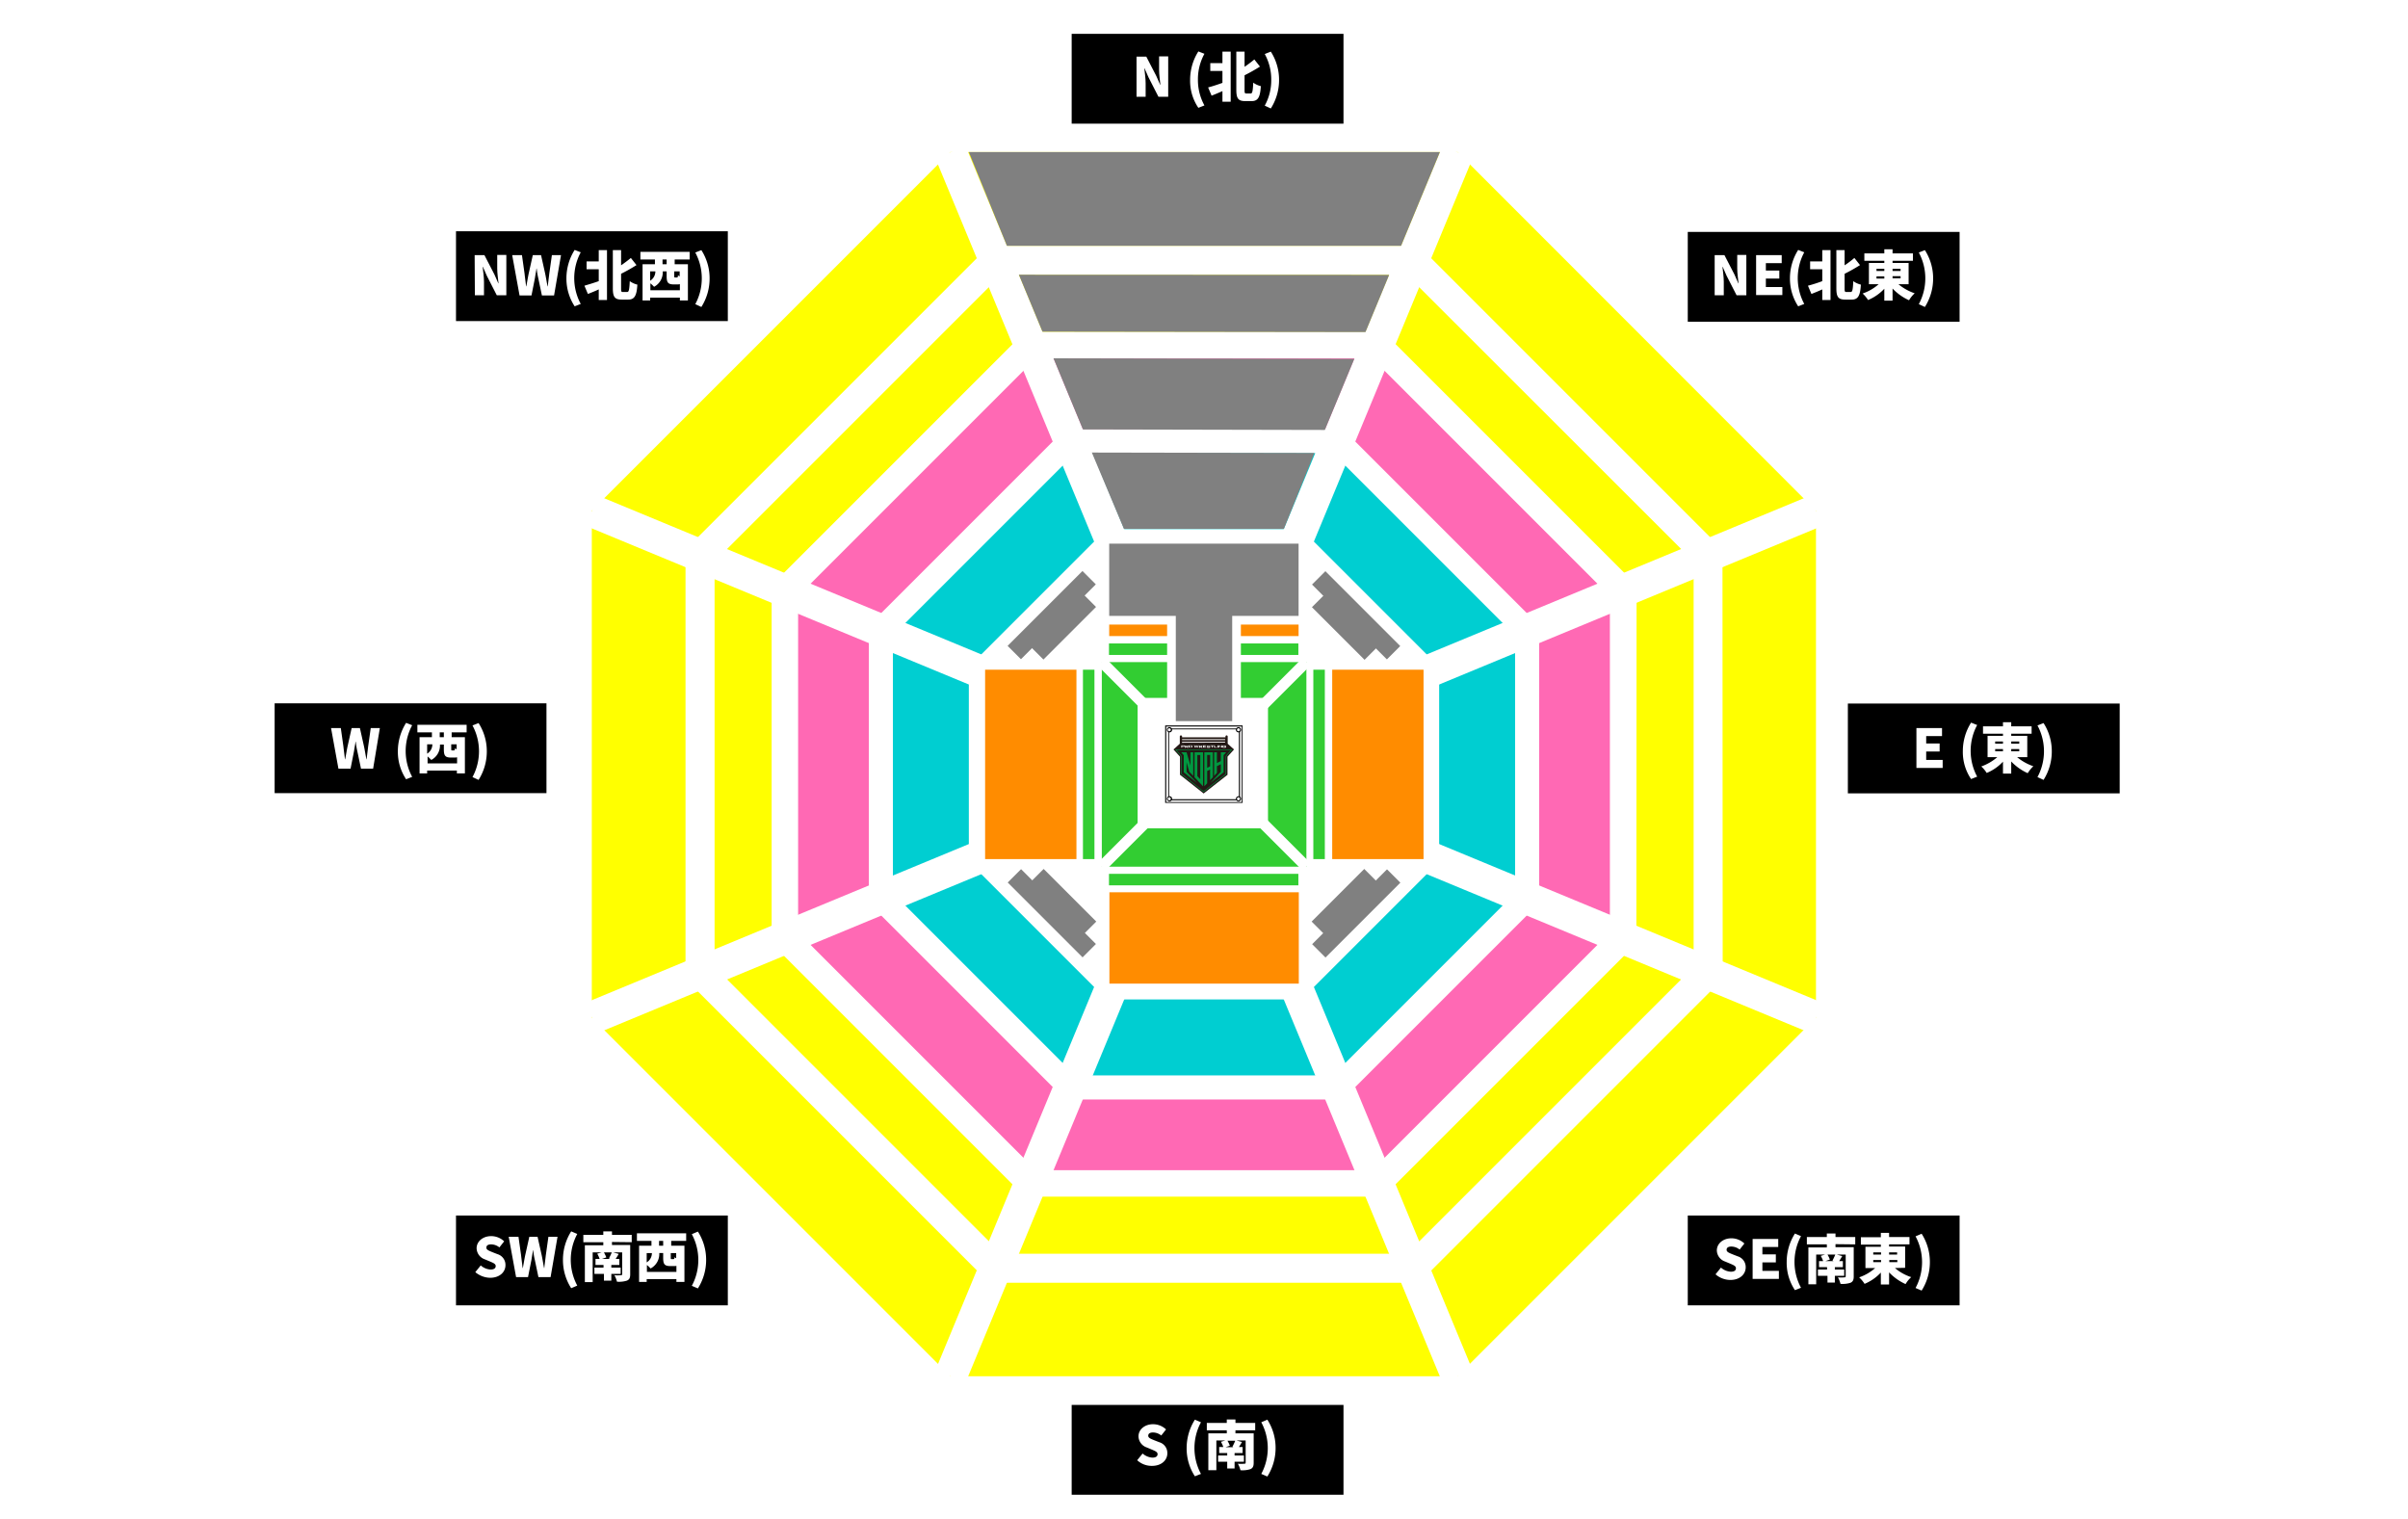 <svg id="レイヤー_1" data-name="レイヤー 1" xmlns="http://www.w3.org/2000/svg" viewBox="0 0 1110 700"><defs><style>.cls-1{fill:#fff;}.cls-2{fill:#ff0;}.cls-3{fill:#ff69b4;}.cls-4{fill:#00ced1;}.cls-5{fill:gray;}.cls-6{fill:#32cd32;}.cls-7{fill:#ff8c00;}.cls-8{fill:#231815;}.cls-9{fill:#009740;}</style></defs><g id="レイヤー_1-2" data-name="レイヤー 1"><rect class="cls-1" width="1110" height="700"/><path class="cls-2" d="M648.5,126.7h-187L329.4,258.8V445.7L461.6,577.9H648.5L780.7,445.7V258.8ZM754.3,434.9,637.6,551.6H472.4L355.7,434.9V269.7L472.5,152.9H637.6L754.4,269.7l-.1,165.2Z"/><path class="cls-2" d="M671.9,70.1H438.1L272.8,235.4V469.1L438.1,634.4H671.8L837.1,469.1V235.4ZM794.1,451.3l-140,140H456l-140-140v-198l140-140H654l140,140,.1,198Z"/><path class="cls-3" d="M632.5,165.2h-155L367.9,274.8v155L477.5,539.4h155L742.1,429.8v-155Zm77,251.1L619,506.8H491l-90.5-90.5v-128L491,197.8H619l90.5,90.5Z"/><path class="cls-4" d="M614.4,208.9H495.6l-84,84V411.7l84,84H614.4l84-84V292.9Zm49,188.3-63.5,63.5H510.1l-63.5-63.5V307.4l63.5-63.5h89.8l63.5,63.5Z"/><polygon class="cls-1" points="840 242.4 834.3 228.5 568.9 338.4 678.8 73 664.9 67.3 555 332.7 445.1 67.3 431.2 73 541.1 338.4 275.7 228.5 270 242.4 535.4 352.3 270 462.2 275.7 476.1 541.1 366.2 431.2 631.6 445.1 637.3 555 371.9 664.9 637.3 678.8 631.6 568.9 366.2 834.3 476.1 840 462.2 574.6 352.3 840 242.4"/><rect class="cls-5" x="460.4" y="279.19" width="48.8" height="8.7" transform="translate(-58.5 425.85) rotate(-45)"/><rect class="cls-5" x="472.88" y="284.47" width="34.3" height="8.7" transform="translate(-60.7 431.1) rotate(-45)"/><rect class="cls-5" x="480.5" y="396.57" width="8.7" height="48.8" transform="translate(-155.66 466.14) rotate(-45)"/><rect class="cls-5" x="485.79" y="398.6" width="8.7" height="34.3" transform="translate(-150.42 468.35) rotate(-45)"/><rect class="cls-5" x="620.77" y="259.22" width="8.7" height="48.8" transform="translate(-17.45 525.1) rotate(-45)"/><rect class="cls-5" x="615.61" y="271.79" width="8.7" height="34.3" transform="translate(-22.73 523.01) rotate(-45)"/><rect class="cls-5" x="600.79" y="416.7" width="48.8" height="8.7" transform="translate(-114.62 565.4) rotate(-45)"/><rect class="cls-5" x="602.67" y="411.4" width="34.3" height="8.7" transform="translate(-112.44 560.05) rotate(-45)"/><path class="cls-6" d="M507.9,305.2v94.3h94.3V305.2Zm76.6,76.6H524.4V321.7h60.1Z"/><rect class="cls-1" x="552.49" y="285.59" width="5" height="133.4" transform="translate(-86.56 495.62) rotate(-45)"/><rect class="cls-1" x="488.29" y="349.79" width="133.4" height="5" transform="translate(-86.56 495.62) rotate(-45)"/><rect class="cls-7" x="454.1" y="308.7" width="42.1" height="87.3"/><rect class="cls-6" x="499.2" y="308.7" width="5.3" height="87.3"/><rect class="cls-6" x="605.4" y="308.7" width="5.3" height="87.3"/><rect class="cls-6" x="511.2" y="296.6" width="87.3" height="5.3"/><rect class="cls-7" x="511.3" y="287.9" width="87.3" height="5.3"/><rect class="cls-6" x="511.2" y="402.8" width="87.3" height="5.3"/><rect class="cls-7" x="614.1" y="308.7" width="42.1" height="87.3"/><rect class="cls-7" x="511.4" y="411.3" width="87.3" height="42.1"/><rect class="cls-5" x="540" y="267.3" width="29.9" height="67.1"/><path class="cls-1" d="M572,336.4H538V265.3h34Zm-30-4h26V269.3H542Z"/><rect class="cls-5" x="511.3" y="250.6" width="87.3" height="33.3"/><path d="M537.6,334.9h34.8v34.8H537.6V334.9m-.5-.5v35.7h35.7V334.4Z"/><rect class="cls-1" x="538.7" y="336" width="32.6" height="32.6"/><path d="M538.9,336.2h32.2v32.2H538.9V336.2m-.4-.4v33.1h33.1V335.8Z"/><path class="cls-1" d="M540,368.2a1,1,0,1,1-1-1h0A1.07,1.07,0,0,1,540,368.2Z"/><path d="M538.3,368.2a.7.7,0,1,1,.7.7.68.68,0,0,1-.7-.7m-.4,0a1.2,1.2,0,1,0,1.2-1.2h0A1.22,1.22,0,0,0,537.9,368.2Z"/><circle class="cls-1" cx="570.9" cy="368.2" r="1"/><path d="M570.2,368.2a.7.7,0,1,1,.7.7c-.4.1-.7-.3-.7-.7m-.5,0a1.2,1.2,0,1,0,1.2-1.2h0A1.29,1.29,0,0,0,569.7,368.2Z"/><circle class="cls-1" cx="570.9" cy="336.4" r="1"/><path d="M570.2,336.4a.7.7,0,1,1,.7.7.68.68,0,0,1-.7-.7m-.5,0a1.2,1.2,0,1,0,1.2-1.2h0a1.22,1.22,0,0,0-1.2,1.2Z"/><path class="cls-1" d="M540,336.4a1,1,0,1,1-1-1h0A.94.94,0,0,1,540,336.4Z"/><path d="M538.3,336.4a.7.7,0,1,1,.7.7.68.68,0,0,1-.7-.7m-.4,0a1.2,1.2,0,1,0,1.2-1.2h0A1.16,1.16,0,0,0,537.9,336.4Z"/><rect class="cls-1" x="550.2" y="351.2" width="4.7" height="4.7"/></g><g id="参考"><rect x="778" y="106.9" width="125.3" height="41.4"/><path class="cls-1" d="M790.4,117.6h4.5l4.6,8.9,1.8,4.1h.1c-.2-2-.6-4.6-.6-6.9v-6.2H805v18.6h-4.5l-4.6-9-1.8-4.1H794c.2,2.1.6,4.6.6,6.9v6.2h-4.2V117.6Z"/><path class="cls-1" d="M809.5,117.6h11.8v3.7H814v3.4h6.2v3.7H814v3.9h7.6V136H809.5Z"/><path class="cls-1" d="M825.1,128.3a24.48,24.48,0,0,1,3.8-13.1l2.8,1.1a25.1,25.1,0,0,0,0,23.8l-2.8,1.1A23.3,23.3,0,0,1,825.1,128.3Z"/><path class="cls-1" d="M840,115.3h3.8v23H840v-4.9c-1.7.8-3.5,1.5-5,2.1l-1.6-3.8a67.74,67.74,0,0,0,6.6-2.1v-5.5h-5.6v-3.6H840Zm13.1,19.3c.8,0,1-1,1.2-5a10,10,0,0,0,3.5,1.6c-.3,4.9-1.2,6.9-4.2,6.9h-3c-3.2,0-4.1-1.2-4.1-5.2V115.3h3.8v7a43.94,43.94,0,0,0,4.5-3.4l2.6,3.3a81.31,81.31,0,0,1-7.1,4V133c0,1.4.1,1.6.9,1.6Z"/><path class="cls-1" d="M875.1,131a23.87,23.87,0,0,0,7.5,4.2,13.51,13.51,0,0,0-2.6,3.2,24,24,0,0,1-7.6-5.4v5.6h-3.8v-5.5a21.55,21.55,0,0,1-7.5,5.2,14.25,14.25,0,0,0-2.5-3A21.82,21.82,0,0,0,866,131h-4.5v-9.8h7.1v-1h-9.2v-3.4h9.2v-1.9h3.8v1.9h9.4v3.4h-9.4v1h7.4V131ZM865,124.9h3.6v-1H865Zm0,3.5h3.6v-1H865Zm7.4-4.5v1h3.7v-1Zm3.7,3.4h-3.7v1h3.7Z"/><path class="cls-1" d="M884.5,140.2a25.1,25.1,0,0,0,0-23.8l2.8-1.1a24,24,0,0,1,3.8,13.1,24.48,24.48,0,0,1-3.8,13.1Z"/><rect x="210.2" y="106.6" width="125.3" height="41.4"/><path class="cls-1" d="M218.8,117.6h4.5l4.6,8.9,1.8,4.1h.1c-.2-2-.6-4.6-.6-6.9v-6.2h4.2v18.6H229l-4.6-9-1.8-4.1h-.1c.2,2.1.6,4.6.6,6.9v6.2h-4.2l-.1-18.5Z"/><path class="cls-1" d="M236.1,117.6h4.5l1.2,8.5c.2,1.9.5,3.9.7,5.9h.1c.4-2,.7-4,1.1-5.9l1.9-8.5h3.8l1.9,8.5c.4,1.9.7,3.9,1.1,5.9h.1c.2-2,.5-4,.7-5.9l1.2-8.5h4.2l-3.2,18.6h-5.6l-1.7-8.1a32.09,32.09,0,0,1-.7-4.3h-.1c-.2,1.4-.5,2.9-.7,4.3l-1.6,8.1h-5.5Z"/><path class="cls-1" d="M261.1,128.3a24.48,24.48,0,0,1,3.8-13.1l2.8,1.1a25.1,25.1,0,0,0,0,23.8l-2.8,1.1A23.3,23.3,0,0,1,261.1,128.3Z"/><path class="cls-1" d="M276,115.3h3.8v23H276v-4.9c-1.7.8-3.5,1.5-5,2.1l-1.6-3.8c1.6-.5,4.1-1.2,6.6-2.1v-5.5h-5.6v-3.6H276Zm13.1,19.3c.8,0,1-1,1.2-5a10,10,0,0,0,3.5,1.6c-.3,4.9-1.2,6.9-4.2,6.9h-3c-3.2,0-4.1-1.2-4.1-5.2V115.3h3.8v7c1.6-1.1,3.2-2.3,4.5-3.4l2.6,3.3a81.31,81.31,0,0,1-7.1,4V133c0,1.4.1,1.6.9,1.6Z"/><path class="cls-1" d="M311,119.6v2.2h6.1v16.7h-3.7v-1.3H299.7v1.3h-3.5V121.8h5.7v-2.2h-6.7v-3.5h22.7v3.5Zm2.4,14.2V131c-.3,0-.6.1-.9.1h-1.9c-2.8,0-3.3-1-3.3-3.9v-2.1h-1.8a7.52,7.52,0,0,1-4,7.1,13.59,13.59,0,0,0-1.7-1.6v3.2Zm-13.7-8.7v4.3a5,5,0,0,0,2.4-4.3Zm7.6-5.5h-1.9v2.2h1.9Zm6.1,5.5h-2.6v2c0,.7,0,.8.4.8h.8c.4,0,.5-.2.5-1a5.58,5.58,0,0,0,.8.5v-2.3Z"/><path class="cls-1" d="M320.5,140.2a25.1,25.1,0,0,0,0-23.8l2.8-1.1a24,24,0,0,1,3.8,13.1,24.48,24.48,0,0,1-3.8,13.1Z"/><rect x="126.6" y="324.2" width="125.3" height="41.4"/><path class="cls-1" d="M152.6,335.6h4.5l1.2,8.5c.2,1.9.5,3.9.7,5.9h.1c.4-2,.7-4,1.1-5.9l1.9-8.5h3.8l1.9,8.5c.4,1.9.7,3.9,1.1,5.9h.1c.2-2,.5-4,.7-5.9l1.2-8.5h4.2L172,354.3h-5.6l-1.7-8.1a32.09,32.09,0,0,1-.7-4.3h-.1c-.2,1.4-.5,2.9-.7,4.3l-1.6,8.1H156Z"/><path class="cls-1" d="M183.4,346.3a24.48,24.48,0,0,1,3.8-13.1l2.8,1.1a25.1,25.1,0,0,0,0,23.8l-2.8,1.1A22.82,22.82,0,0,1,183.4,346.3Z"/><path class="cls-1" d="M208.2,337.6v2.2h6.1v16.7h-3.7v-1.3H196.9v1.3h-3.5V339.8h5.7v-2.2h-6.7v-3.5h22.7v3.5Zm2.5,14.3v-2.8c-.3,0-.6.1-.9.1h-1.9c-2.8,0-3.3-1-3.3-3.9v-2.1h-1.8a7.52,7.52,0,0,1-4,7.1,13.59,13.59,0,0,0-1.7-1.6v3.2Zm-13.8-8.8v4.3a5,5,0,0,0,2.4-4.3Zm7.7-5.5h-1.9v2.2h1.9Zm6.1,5.5H208v2c0,.7,0,.8.4.8h.8c.4,0,.5-.2.5-1a5.58,5.58,0,0,0,.8.5v-2.3Z"/><path class="cls-1" d="M217.8,358.2a25.1,25.1,0,0,0,0-23.8l2.8-1.1a24,24,0,0,1,3.8,13.1,24.48,24.48,0,0,1-3.8,13.1Z"/><rect x="851.8" y="324.3" width="125.3" height="41.4"/><path class="cls-1" d="M883.4,335.6h11.8v3.7h-7.3v3.4h6.2v3.7h-6.2v3.9h7.6V354H883.4Z"/><path class="cls-1" d="M904.8,346.2a24.48,24.48,0,0,1,3.8-13.1l2.8,1.1a25.1,25.1,0,0,0,0,23.8l-2.8,1.1A22.08,22.08,0,0,1,904.8,346.2Z"/><path class="cls-1" d="M929.8,349a23.87,23.87,0,0,0,7.5,4.2,15.85,15.85,0,0,0-2.6,3.2,24,24,0,0,1-7.6-5.4v5.6h-3.8v-5.5a21.55,21.55,0,0,1-7.5,5.2,14.25,14.25,0,0,0-2.5-3,23.59,23.59,0,0,0,7.4-4.3h-4.5v-9.8h7.1v-1h-9.2v-3.4h9.2v-1.9h3.8v1.9h9.4v3.4h-9.4v1h7.4V349Zm-10.1-6.2h3.6v-1h-3.6Zm0,3.5h3.6v-1h-3.6Zm7.4-4.5v1h3.7v-1Zm3.7,3.5h-3.7v1h3.7Z"/><path class="cls-1" d="M939.2,358.2a25.1,25.1,0,0,0,0-23.8l2.8-1.1a24,24,0,0,1,3.8,13.1,24.48,24.48,0,0,1-3.8,13.1Z"/><rect x="778" y="560.3" width="125.3" height="41.4"/><path class="cls-1" d="M790.8,587.4l2.5-3.1a7.48,7.48,0,0,0,4.5,1.9c1.7,0,2.4-.6,2.4-1.6s-1-1.4-2.6-2.1l-2.4-1a5.56,5.56,0,0,1-3.8-5.1c0-3.1,2.8-5.6,6.7-5.6a8.64,8.64,0,0,1,6,2.4l-2.2,2.8a6.15,6.15,0,0,0-3.8-1.4c-1.4,0-2.2.5-2.2,1.5s1.1,1.4,2.8,2.1l2.3.9a5.16,5.16,0,0,1,3.7,5.1c0,3.1-2.6,5.8-7.1,5.8A10.53,10.53,0,0,1,790.8,587.4Z"/><path class="cls-1" d="M807.9,571.1h11.8v3.7h-7.3v3.4h6.2v3.7h-6.2v3.9H820v3.7H807.9Z"/><path class="cls-1" d="M823.6,581.7a24.48,24.48,0,0,1,3.8-13.1l2.8,1.2a25.1,25.1,0,0,0,0,23.8l-2.8,1.1A22.62,22.62,0,0,1,823.6,581.7Z"/><path class="cls-1" d="M846.1,573.5v1.4h8.4v13.5c0,1.6-.4,2.4-1.5,2.9a11.9,11.9,0,0,1-4.6.5,11.08,11.08,0,0,0-1.2-3,14.7,14.7,0,0,0,3,0c.5,0,.6-.1.6-.5v-10h-4.1l2.5.7c-.5.9-1,1.7-1.4,2.3h1.7v2.8h-3.7v1.1h4.3v2.9h-4.3v3.1h-3.4v-3.1H838v-2.9h4.2v-1.1h-3.7v-2.8h1.9a12.81,12.81,0,0,0-1.1-2.4l2-.6h-4.1V592h-3.6V575h8.5v-1.4h-9.2v-3.4h9.2v-1.6h4v1.6h9.1v3.4l-9.1-.1Zm-1.4,7.6c.4-.8,1-2,1.3-2.8h-3.6a11.69,11.69,0,0,1,1.1,2.3l-2,.7h3.7Z"/><path class="cls-1" d="M873.5,584.5a22.06,22.06,0,0,0,7.5,4.2,13.51,13.51,0,0,0-2.6,3.2,24,24,0,0,1-7.6-5.4v5.6H867v-5.5a21.55,21.55,0,0,1-7.5,5.2,14.25,14.25,0,0,0-2.5-3,21.82,21.82,0,0,0,7.4-4.3h-4.5v-9.8H867v-1h-9.2v-3.4H867v-2h3.8v1.9h9.4v3.4h-9.4v1h7.4v9.8l-4.7.1Zm-10-6.2h3.6v-1h-3.6Zm0,3.5h3.6v-1h-3.6Zm7.3-4.5v1h3.7v-1Zm3.8,3.5h-3.7v1h3.7Z"/><path class="cls-1" d="M883,593.7a25.1,25.1,0,0,0,0-23.8l2.8-1.2a24,24,0,0,1,3.8,13.1,24.48,24.48,0,0,1-3.8,13.1Z"/><rect x="494" y="15.6" width="125.3" height="41.4"/><path class="cls-1" d="M523.9,26.1h4.5L533,35l1.8,4.1h.1c-.2-2-.6-4.6-.6-6.9V26h4.2V44.6H534l-4.6-9-1.8-4.1h-.1c.2,2.1.6,4.6.6,6.9v6.2h-4.2Z"/><path class="cls-1" d="M548.6,36.8a24.48,24.48,0,0,1,3.8-13.1l2.8,1.1a24.19,24.19,0,0,0-3,11.9,24.19,24.19,0,0,0,3,11.9l-2.8,1.1A22.08,22.08,0,0,1,548.6,36.8Z"/><path class="cls-1" d="M563.5,23.8h3.8V46.9h-3.8V42c-1.8.8-3.5,1.5-5,2.1l-1.6-3.8c1.6-.4,4.1-1.2,6.6-2.1V32.7h-5.6V29.1h5.6Zm13,19.3c.8,0,1-1,1.2-5a10,10,0,0,0,3.5,1.6c-.3,4.9-1.2,6.9-4.2,6.9h-3c-3.2,0-4.1-1.2-4.1-5.2V23.8h3.8v7c1.6-1.1,3.2-2.3,4.5-3.4l2.6,3.3a81.31,81.31,0,0,1-7.1,4v6.8c0,1.4.1,1.6.9,1.6Z"/><path class="cls-1" d="M583,48.7a24.19,24.19,0,0,0,3-11.9,24.19,24.19,0,0,0-3-11.9l2.8-1.1a24,24,0,0,1,3.8,13.1A24.48,24.48,0,0,1,585.8,50Z"/><rect x="494" y="647.6" width="125.3" height="41.4"/><path class="cls-1" d="M524.2,673.1l2.5-3.1a7.48,7.48,0,0,0,4.5,1.9c1.6,0,2.4-.6,2.4-1.6s-1-1.4-2.6-2.1l-2.4-1a5.56,5.56,0,0,1-3.8-5.1c0-3.1,2.8-5.6,6.7-5.6a8.64,8.64,0,0,1,6,2.4l-2.2,2.8a6.15,6.15,0,0,0-3.8-1.4c-1.4,0-2.2.5-2.2,1.5s1.1,1.4,2.8,2.1l2.3.9a5.16,5.16,0,0,1,3.7,5.1c0,3.1-2.6,5.8-7.1,5.8A9.89,9.89,0,0,1,524.2,673.1Z"/><path class="cls-1" d="M547,667.5a24.48,24.48,0,0,1,3.8-13.1l2.8,1.2a25.1,25.1,0,0,0,0,23.8l-2.8,1.1A23.39,23.39,0,0,1,547,667.5Z"/><path class="cls-1" d="M569.5,659.3v1.4h8.4v13.6c0,1.6-.4,2.4-1.5,2.9a11.9,11.9,0,0,1-4.6.5,11.08,11.08,0,0,0-1.2-3,14.7,14.7,0,0,0,3,0c.5,0,.6-.1.6-.5V664H570l2.5.7c-.5.9-1,1.7-1.4,2.3h1.7v2.8h-3.7v1.1h4.3v2.9h-4.3v3.1h-3.4v-3.1h-4.2v-2.9h4.2v-1.1H562V667h1.9a12.81,12.81,0,0,0-1.1-2.4l2-.6h-4.1v13.7H557v-17h8.5v-1.4h-9.2v-3.4h9.2v-1.6h4v1.6h9.1v3.4Zm-1.4,7.6c.4-.8,1-2,1.3-2.8h-3.6a11.69,11.69,0,0,1,1.1,2.3l-2,.7h3.7Z"/><path class="cls-1" d="M581.4,679.4a25.1,25.1,0,0,0,0-23.8l2.8-1.2a24,24,0,0,1,3.8,13.1,24.48,24.48,0,0,1-3.8,13.1Z"/><rect x="210.2" y="560.3" width="125.3" height="41.4"/><path class="cls-1" d="M219.1,586.4l2.5-3.1a7.48,7.48,0,0,0,4.5,1.9c1.6,0,2.4-.6,2.4-1.6s-1-1.4-2.6-2.1l-2.4-1a5.56,5.56,0,0,1-3.8-5.1c0-3.1,2.8-5.6,6.7-5.6a8.64,8.64,0,0,1,6,2.4l-2.2,2.8a6.15,6.15,0,0,0-3.8-1.4c-1.4,0-2.2.5-2.2,1.5s1.1,1.4,2.8,2.1l2.3.9a5.16,5.16,0,0,1,3.7,5.1c0,3.1-2.6,5.8-7.1,5.8A10.94,10.94,0,0,1,219.1,586.4Z"/><path class="cls-1" d="M234.5,570.1H239l1.2,8.5c.2,1.9.5,3.9.7,5.9h.1c.4-2,.7-4,1.1-5.9l1.9-8.5h3.8l1.9,8.5c.4,1.9.7,3.9,1.1,5.9h.1c.2-2,.5-4,.7-5.9l1.2-8.5H257l-3.2,18.6h-5.6l-1.7-8.1a32.09,32.09,0,0,1-.7-4.3h-.1c-.2,1.4-.5,2.9-.7,4.3l-1.6,8.1h-5.5Z"/><path class="cls-1" d="M259.5,580.7a24.48,24.48,0,0,1,3.8-13.1l2.8,1.2a25.1,25.1,0,0,0,0,23.8l-2.8,1.2A24,24,0,0,1,259.5,580.7Z"/><path class="cls-1" d="M282.1,572.5v1.4h8.4v13.5c0,1.7-.4,2.4-1.5,2.9a11.9,11.9,0,0,1-4.6.5,11.08,11.08,0,0,0-1.2-3,14.7,14.7,0,0,0,3,0c.5,0,.6-.1.6-.5v-10h-4.1l2.5.7c-.5.9-1,1.7-1.4,2.3h1.7v2.8h-3.7v1.2h4.3v2.9h-4.3v3.1h-3.4v-3.1H274v-2.9h4.2v-1.2h-3.7v-2.8h1.9a12.81,12.81,0,0,0-1.1-2.4l2-.6h-4.1V591h-3.6V574h8.5v-1.4h-9.2v-3.4h9.2v-1.6h4v1.6h9.1v3.4l-9.1-.1Zm-1.4,7.6c.4-.8,1-2,1.3-2.8h-3.6a22.89,22.89,0,0,1,1.1,2.3l-2,.7h3.7Z"/><path class="cls-1" d="M309.4,572v2.2h6.1v16.7h-3.7v-1.3H298.1v1.3h-3.5V574.2h5.7V572h-6.7v-3.5h22.7V572Zm2.4,14.3v-2.8a2.77,2.77,0,0,1-.9.1H309c-2.8,0-3.3-1-3.3-3.9v-2.1h-1.8a7.52,7.52,0,0,1-4,7.1,13.59,13.59,0,0,0-1.7-1.6v3.2Zm-13.7-8.7v4.3a5,5,0,0,0,2.4-4.3Zm7.6-5.6h-1.9v2.2h1.9Zm6.1,5.6h-2.6v2c0,.7,0,.8.4.8h.8c.4,0,.5-.2.5-.9a5.58,5.58,0,0,0,.8.5v-2.4Z"/><path class="cls-1" d="M318.9,592.7a25.1,25.1,0,0,0,0-23.8l2.8-1.2a24,24,0,0,1,3.8,13.1,24.48,24.48,0,0,1-3.8,13.1Z"/></g><polygon class="cls-5" points="503.3 208.6 518.1 243.8 591.8 243.8 605.9 208.8 503.3 208.6"/><polygon class="cls-5" points="485.63 165.17 499.2 197.95 610.7 198.19 624.26 165.44 485.63 165.17"/><polygon class="cls-5" points="469.67 126.64 480.54 152.88 629.44 153.07 640.35 126.71 469.67 126.64"/><polygon class="cls-5" points="446.6 70.1 464.15 113.3 645.85 113.3 663.74 70.1 446.6 70.1"/><g id="レイヤー_2" data-name="レイヤー 2"><g id="レイヤー_1-2-2" data-name="レイヤー 1-2"><path class="cls-8" d="M544.89,339.88h0v-.34a.56.56,0,0,0-.45-.56.53.53,0,0,0-.59.44v3.4h0l-2.92,2.64,3,3.33v8.34l10.91,8.63,11-8.62v-8.35l3-3.33-2.91-2.63v-3.29a.56.56,0,0,0-.44-.56.53.53,0,0,0-.59.44.22.22,0,0,0,0,.08v.38Zm19.86.83v.43l-19.87,0v-.43Zm-19.88,1.65v-.42l0,0h0l19.86,0v.37l-19.86.06h0Z"/><path class="cls-1" d="M545.71,343.6l-1.16,0,0,1v0h.35v-.38l.82,0a.52.52,0,0,0,.24-.05A.16.16,0,0,0,546,344v-.21a.17.17,0,0,0-.08-.17A.45.45,0,0,0,545.71,343.6Zm-.82.19h.68l.1,0s0,0,0,0V344a.05.05,0,0,1,0,0h-.77Z"/><path class="cls-1" d="M547.36,344.24a.51.51,0,0,0,.24,0,.18.18,0,0,0,.08-.16v-.23a.16.16,0,0,0-.08-.16.39.39,0,0,0-.24,0l-1.14,0h0v1h.34v-.36h.27l.53.37h.52l-.61-.38Zm-.81-.45.67,0a.16.16,0,0,1,.1,0,0,0,0,0,1,0,0V344a.05.05,0,0,1,0,0,.17.17,0,0,1-.1,0h-.68Z"/><path class="cls-1" d="M549.24,343.6l-1,0a.42.42,0,0,0-.27.05.21.21,0,0,0-.08.19v.52a.25.25,0,0,0,.07.2.5.5,0,0,0,.27,0l1,0h0a.43.43,0,0,0,.25-.05.22.22,0,0,0,.08-.2v-.51a.25.25,0,0,0-.07-.2A.54.54,0,0,0,549.24,343.6Zm0,.21v.58l-1,0v-.58Z"/><polygon class="cls-1" points="551.94 344.23 551.61 343.6 551.61 343.59 551.37 343.59 551.01 344.21 550.7 343.59 550.7 343.57 550.33 343.57 550.84 344.58 550.85 344.59 551.09 344.6 551.46 343.95 551.79 344.6 551.8 344.61 552.03 344.61 552.57 343.64 552.59 343.61 552.26 343.6 551.94 344.23"/><path class="cls-1" d="M553.87,344.24a.49.49,0,0,0,.24,0,.19.19,0,0,0,.09-.16v-.23a.21.21,0,0,0-.08-.16.42.42,0,0,0-.24,0l-1.14,0h0l0,1v0h.35v-.36h.27l.52.37h.53l-.61-.38Zm-.81-.45.68,0a.18.18,0,0,1,.1,0s0,0,0,0V344a.05.05,0,0,1,0,0,.16.16,0,0,1-.1,0h-.67Z"/><polygon class="cls-1" points="555.98 343.81 555.98 343.6 554.6 343.58 554.58 343.57 554.56 344.57 554.56 344.59 555.96 344.62 555.98 344.62 555.98 344.39 554.92 344.37 554.92 344.17 555.75 344.18 555.75 343.98 554.92 343.96 554.93 343.79 555.98 343.81"/><path class="cls-1" d="M557.51,344h-.81v-.17h.83v.11l.31-.05v0a.21.21,0,0,0-.08-.19.47.47,0,0,0-.26,0l-.76,0a.54.54,0,0,0-.28.05.3.3,0,0,0-.08.2v.11a.22.22,0,0,0,.08.2.42.42,0,0,0,.27.06h.81v.18h-.9v-.12l-.32,0v.05a.23.23,0,0,0,.08.2.5.5,0,0,0,.27.05l.83,0h0a.42.42,0,0,0,.25-.05.22.22,0,0,0,.08-.2v-.13a.21.21,0,0,0-.07-.2A.63.63,0,0,0,557.51,344Z"/><polygon class="cls-1" points="557.99 343.58 557.99 343.8 558.6 343.81 558.59 344.61 558.94 344.61 558.95 343.81 559.56 343.82 559.57 343.61 558.01 343.58 557.99 343.58"/><polygon class="cls-1" points="560 343.58 559.65 343.58 559.63 344.57 559.63 344.59 560.96 344.62 560.98 344.62 560.98 344.39 559.98 344.38 560 343.58"/><polygon class="cls-1" points="561.25 344.57 561.25 344.6 561.6 344.6 561.62 343.61 561.62 343.59 561.26 343.58 561.25 344.57"/><path class="cls-1" d="M563.06,344.13v.12l0,0-.09-.06-.93-.59h-.24l0,1v0h.32v-.66h0l.07,0,1,.62h.24l0-1v0h-.32Z"/><path class="cls-1" d="M565.17,343.89v0a.22.22,0,0,0-.08-.19.43.43,0,0,0-.27-.06l-.92,0a.54.54,0,0,0-.28.05.28.28,0,0,0-.08.2v.51a.19.19,0,0,0,.07.2.43.43,0,0,0,.27.06l.92,0h0a.56.56,0,0,0,.25-.05.3.3,0,0,0,.08-.2V344h-.85v.21h.51v.18l-.93,0v-.57l.93,0v.11Z"/><path class="cls-9" d="M550.63,358.27l3.94,4.18v-15.7h-3.94Zm1.3-10.23h1.35V359.2l-1.35-1.44Z"/><path class="cls-9" d="M559.1,358.24V346.75h-3.94v15.67l1.3-1.37v-5.66l1.35-.67v4.9Zm-2.64-4.3V348h1.36v5.23Z"/><polygon class="cls-9" points="546.96 351.35 548.24 355.74 550.04 357.64 550.04 346.75 548.75 346.75 548.75 352.85 546.96 346.75 544.49 346.75 545.66 348.11 545.66 355.99 551.78 360.89 546.96 355.78 546.96 351.35"/><polygon class="cls-9" points="562.75 346.75 562.75 350.82 560.96 351.71 560.96 346.75 559.66 346.75 559.66 357.64 560.96 356.27 560.96 353.16 562.75 352.27 562.75 355.78 557.93 360.89 564.04 355.99 564.04 348.11 565.22 346.75 562.75 346.75"/><path class="cls-9" d="M542.24,345.72h25.22l-2.4,2.68-.06.07v8.26l-10.2,8-10.1-8v-8.25l-.06-.07-2.41-2.69m-.53-.24,2.76,3.08v8.28l10.35,8.2,10.43-8.19v-8.28l2.76-3.09Z"/></g></g></svg>